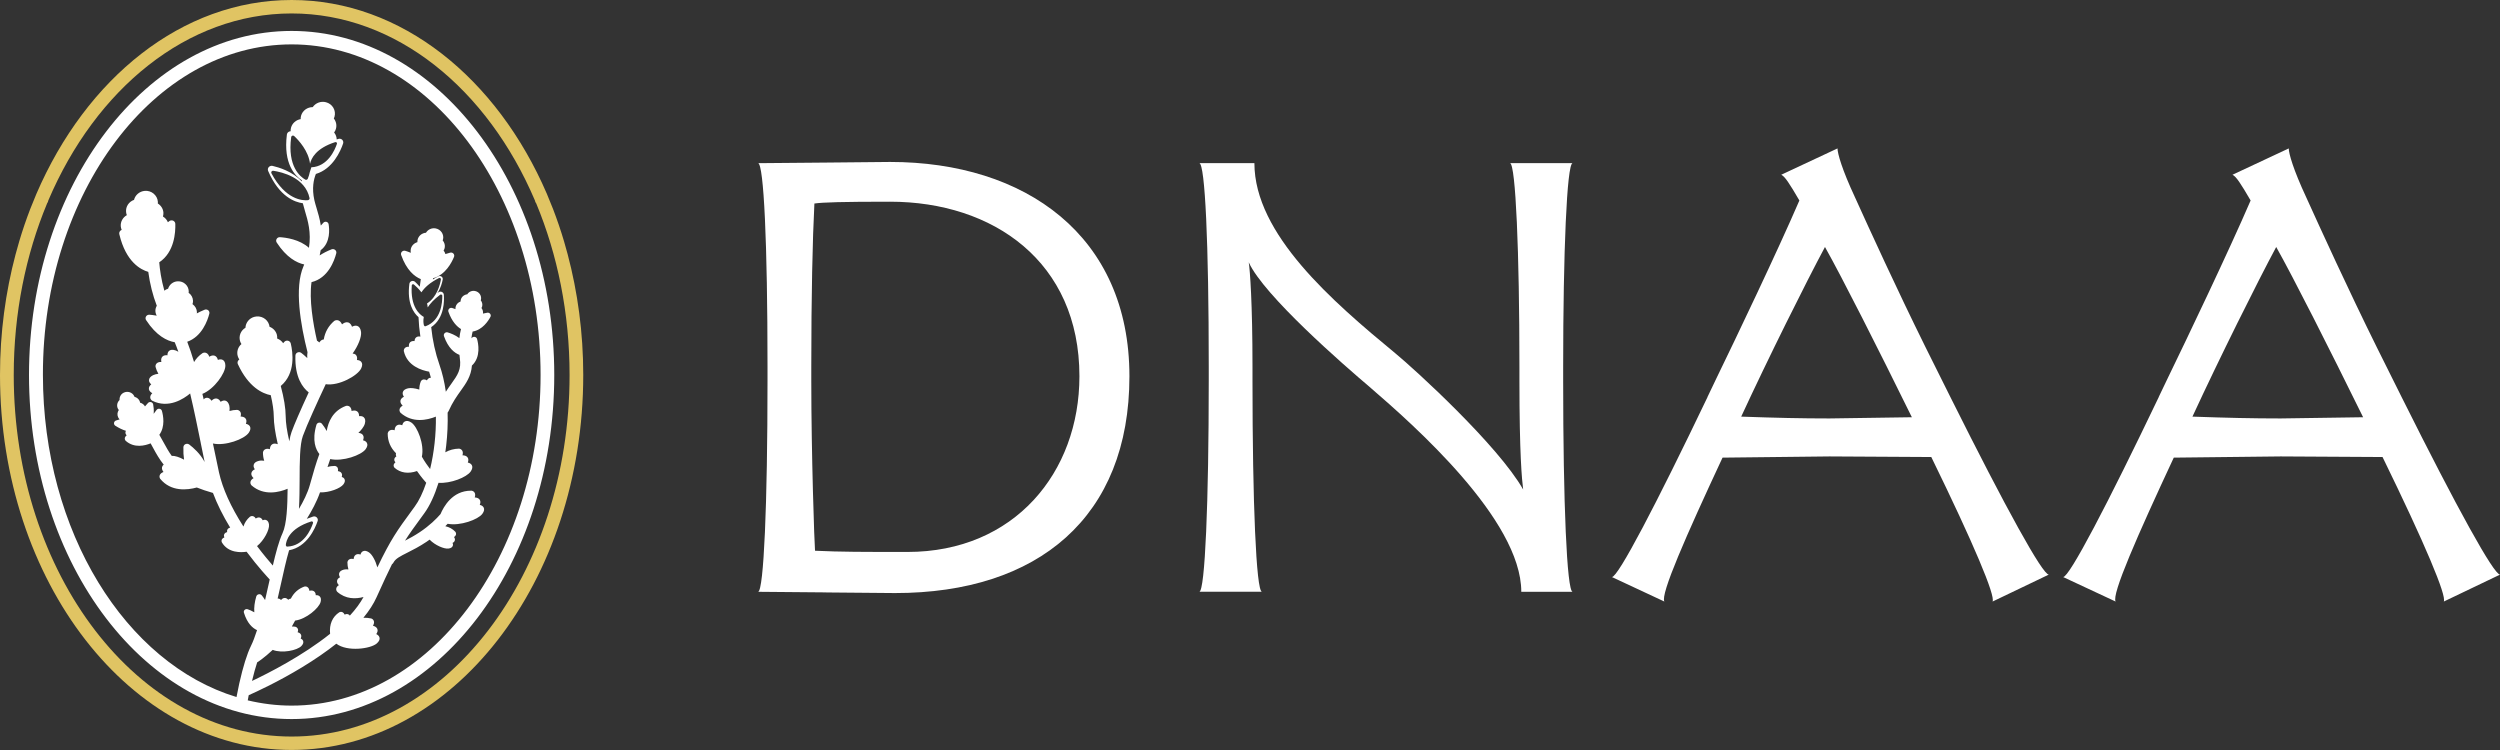 <svg width="200" height="60" viewBox="0 0 200 60" fill="none" xmlns="http://www.w3.org/2000/svg">
<rect x="0" y="0" width="200" height="60" fill="#333333" stroke="none"/>
<g clip-path="url(#clip0_687_703)">
<path d="M1.248 20.34C0.444 23.374 0 26.617 0 29.996C0 46.538 10.465 59.996 23.33 59.996C36.195 59.996 46.66 46.538 46.66 29.996C46.66 26.617 46.216 23.37 45.412 20.34L45.121 19.301C44.861 18.424 44.566 17.561 44.245 16.725L43.747 15.502C39.767 6.27 32.111 0 23.33 0C14.549 0 6.894 6.27 2.913 15.506L2.415 16.729C2.094 17.565 1.799 18.427 1.539 19.305L1.248 20.344V20.34ZM3.763 16.275C3.816 16.204 3.855 16.125 3.866 16.035C7.659 7.125 14.963 1.076 23.33 1.076C31.698 1.076 39.001 7.125 42.794 16.039C42.806 16.129 42.844 16.207 42.898 16.275C44.597 20.363 45.566 25.035 45.566 30C45.566 45.949 35.59 58.924 23.33 58.924C11.07 58.924 1.099 45.949 1.099 30C1.099 25.035 2.067 20.363 3.767 16.275H3.763Z" fill="#E0C463"/>
<path d="M23.33 2.475C11.743 2.475 2.32 14.824 2.32 30C2.32 45.176 11.747 57.525 23.33 57.525C34.913 57.525 44.341 45.176 44.341 30C44.341 14.824 34.917 2.475 23.33 2.475ZM23.33 56.449C22.132 56.449 20.961 56.299 19.82 56.029C19.847 55.89 19.87 55.755 19.897 55.616C20.498 55.35 22.258 54.54 24.161 53.385C25.179 52.766 26.101 52.133 26.905 51.495C27.778 52.163 29.661 51.907 30.147 51.472C30.331 51.307 30.404 51.146 30.358 50.992C30.32 50.861 30.209 50.779 30.101 50.726C30.182 50.61 30.247 50.46 30.186 50.31C30.124 50.167 29.979 50.096 29.837 50.059C29.914 49.928 29.941 49.807 29.914 49.703C29.883 49.579 29.788 49.508 29.696 49.477C29.485 49.432 29.278 49.414 29.072 49.421C29.531 48.862 29.887 48.311 30.124 47.782C30.634 46.65 31.024 45.81 31.357 45.142C31.414 45.101 31.456 45.053 31.483 44.996C31.644 44.689 32.023 44.498 32.605 44.205C33.022 43.995 33.542 43.733 34.124 43.343C34.212 43.286 34.293 43.226 34.369 43.17C34.806 43.624 35.537 43.935 35.889 43.883C36.073 43.856 36.188 43.781 36.226 43.657C36.253 43.579 36.237 43.5 36.207 43.432C36.291 43.391 36.367 43.324 36.39 43.219C36.41 43.125 36.375 43.035 36.322 42.964C36.394 42.919 36.444 42.862 36.471 42.795C36.505 42.697 36.475 42.604 36.425 42.54C36.207 42.311 35.939 42.165 35.625 42.097C35.69 42.03 35.751 41.966 35.812 41.903C36.815 42.094 38.251 41.565 38.587 41.108C38.733 40.909 38.767 40.74 38.691 40.597C38.626 40.477 38.499 40.417 38.381 40.391C38.434 40.264 38.465 40.102 38.373 39.971C38.285 39.844 38.124 39.803 37.979 39.795C38.029 39.649 38.025 39.529 37.979 39.431C37.922 39.319 37.814 39.266 37.719 39.255C37.703 39.255 37.692 39.255 37.676 39.255C36.191 39.255 35.487 40.541 35.242 41.126C34.917 41.501 34.369 42.049 33.585 42.57C33.148 42.862 32.754 43.072 32.398 43.256C32.777 42.656 33.175 42.116 33.684 41.419L33.944 41.062C34.373 40.474 34.767 39.634 35.081 38.625C36.038 38.696 37.332 38.19 37.657 37.718C37.795 37.515 37.822 37.343 37.742 37.204C37.673 37.087 37.546 37.031 37.424 37.005C37.474 36.874 37.5 36.712 37.401 36.585C37.309 36.461 37.145 36.428 36.999 36.424C37.041 36.278 37.037 36.157 36.984 36.06C36.922 35.947 36.811 35.899 36.716 35.891C36.322 35.899 35.958 35.996 35.625 36.184C35.652 36.011 35.675 35.835 35.694 35.659C35.797 34.766 35.835 33.877 35.809 33.011C35.839 32.974 35.866 32.936 35.885 32.891C36.199 32.182 36.555 31.684 36.869 31.245C37.275 30.679 37.692 30.098 37.753 29.246C38.496 28.556 38.258 27.45 38.166 27.12C38.144 27.034 38.071 26.97 37.983 26.951C37.891 26.933 37.803 26.966 37.742 27.034L37.711 27.071C37.738 26.854 37.776 26.67 37.81 26.524C38.599 26.396 39.066 25.669 39.234 25.35C39.276 25.271 39.269 25.181 39.215 25.11C39.162 25.039 39.078 25.005 38.989 25.016C38.871 25.035 38.756 25.058 38.637 25.087C38.66 24.93 38.618 24.769 38.519 24.645C38.545 24.596 38.565 24.547 38.576 24.499C38.611 24.33 38.568 24.161 38.461 24.03C38.469 24.011 38.473 23.992 38.477 23.974C38.511 23.82 38.477 23.663 38.389 23.531C38.3 23.4 38.163 23.31 38.002 23.28C37.757 23.231 37.512 23.336 37.382 23.543C37.121 23.573 36.911 23.753 36.857 24.004C36.85 24.041 36.846 24.079 36.846 24.12C36.647 24.188 36.494 24.349 36.448 24.555C36.436 24.615 36.432 24.675 36.44 24.731C36.329 24.686 36.233 24.656 36.168 24.637C36.08 24.611 35.989 24.637 35.927 24.701C35.866 24.765 35.843 24.855 35.874 24.941C36.157 25.74 36.559 26.13 36.88 26.325C36.819 26.565 36.777 26.805 36.75 27.049C36.417 26.797 36.038 26.659 35.816 26.591C35.728 26.565 35.636 26.591 35.571 26.655C35.51 26.719 35.487 26.809 35.518 26.895C35.855 27.848 36.36 28.238 36.758 28.391V28.399C36.766 28.477 36.769 28.56 36.785 28.646C36.922 29.561 36.612 29.996 36.096 30.716C35.958 30.907 35.812 31.114 35.667 31.339C35.556 30.551 35.384 29.835 35.162 29.198C34.829 28.253 34.603 27.233 34.496 26.171C35.575 25.455 35.544 24.008 35.506 23.573C35.498 23.475 35.434 23.389 35.342 23.351C35.246 23.314 35.139 23.329 35.062 23.396C35.035 23.419 35.005 23.445 34.978 23.468C35.261 23.062 35.376 22.598 35.418 22.358C35.434 22.267 35.399 22.181 35.326 22.129C35.254 22.076 35.154 22.065 35.074 22.106C34.913 22.185 34.764 22.267 34.63 22.358C34.633 22.324 34.641 22.29 34.645 22.26C35.64 21.994 36.145 20.985 36.322 20.55C36.356 20.46 36.341 20.359 36.276 20.288C36.211 20.216 36.111 20.186 36.015 20.212C35.885 20.246 35.755 20.284 35.633 20.325C35.606 20.22 35.556 20.126 35.487 20.044C35.529 19.976 35.56 19.905 35.575 19.834C35.621 19.62 35.56 19.399 35.414 19.23C35.426 19.2 35.437 19.17 35.445 19.136C35.487 18.945 35.445 18.75 35.338 18.589C35.227 18.424 35.058 18.315 34.859 18.274C34.549 18.214 34.239 18.352 34.078 18.619C33.745 18.645 33.474 18.874 33.405 19.192C33.393 19.253 33.389 19.309 33.393 19.372C33.129 19.448 32.922 19.654 32.865 19.92C32.842 20.021 32.846 20.126 32.865 20.224C32.685 20.149 32.528 20.096 32.425 20.066C32.329 20.036 32.226 20.066 32.153 20.134C32.084 20.205 32.061 20.306 32.092 20.4C32.524 21.619 33.164 22.125 33.665 22.331C33.634 22.53 33.604 22.736 33.581 22.939C33.439 22.774 33.305 22.639 33.202 22.545C33.125 22.477 33.022 22.455 32.926 22.489C32.831 22.523 32.762 22.605 32.75 22.703C32.547 24.277 33.095 25.039 33.481 25.372C33.5 25.875 33.55 26.396 33.631 26.929C33.489 26.899 33.37 26.921 33.286 26.996C33.198 27.071 33.167 27.184 33.164 27.285C33.041 27.274 32.9 27.285 32.8 27.39C32.712 27.488 32.7 27.622 32.72 27.739C32.593 27.731 32.49 27.761 32.413 27.821C32.322 27.896 32.298 28.005 32.306 28.091C32.574 29.28 33.745 29.633 34.331 29.734C34.381 29.887 34.427 30.049 34.473 30.218C34.442 30.218 34.411 30.218 34.381 30.229C34.27 30.259 34.201 30.345 34.151 30.431C34.063 30.371 33.975 30.349 33.891 30.356C33.78 30.367 33.703 30.439 33.665 30.514C33.581 30.727 33.542 30.945 33.546 31.166C33.179 31.054 32.857 31.016 32.643 31.065C32.402 31.121 32.256 31.23 32.222 31.387C32.191 31.519 32.245 31.642 32.314 31.74C32.184 31.804 32.054 31.905 32.034 32.066C32.015 32.22 32.111 32.351 32.214 32.449C32.08 32.528 31.996 32.621 31.969 32.726C31.935 32.846 31.985 32.955 32.046 33.026C32.995 33.862 34.151 33.619 34.871 33.33C34.89 34.736 34.729 36.206 34.408 37.523C34.212 37.267 33.964 36.919 33.749 36.536C33.964 35.554 33.393 34.133 32.911 33.806C32.708 33.667 32.532 33.638 32.387 33.716C32.264 33.78 32.207 33.904 32.18 34.02C32.046 33.968 31.881 33.941 31.744 34.035C31.617 34.125 31.575 34.282 31.571 34.421C31.422 34.376 31.296 34.376 31.192 34.429C31.078 34.485 31.028 34.594 31.016 34.684C31.016 35.288 31.234 35.816 31.682 36.259C31.671 36.285 31.667 36.311 31.667 36.337C31.663 36.401 31.682 36.461 31.709 36.514C31.629 36.562 31.556 36.634 31.544 36.742C31.533 36.84 31.575 36.922 31.633 36.99C31.564 37.042 31.518 37.102 31.498 37.17C31.472 37.271 31.51 37.361 31.564 37.421C32.027 37.834 32.662 37.928 33.359 37.684C33.707 38.182 34.025 38.542 34.098 38.621C33.834 39.409 33.516 40.069 33.175 40.53L32.915 40.886C31.805 42.401 31.265 43.14 30.189 45.39C30.04 44.846 29.776 44.362 29.512 44.186C29.324 44.059 29.16 44.032 29.026 44.104C28.919 44.16 28.865 44.265 28.838 44.366C28.72 44.321 28.574 44.303 28.452 44.389C28.337 44.468 28.299 44.602 28.291 44.726C28.161 44.693 28.054 44.696 27.962 44.741C27.855 44.794 27.805 44.895 27.793 44.985C27.793 45.18 27.82 45.371 27.874 45.555C27.755 45.54 27.629 45.54 27.521 45.566C27.299 45.619 27.166 45.72 27.131 45.866C27.104 45.983 27.146 46.091 27.204 46.178C27.089 46.237 26.978 46.328 26.963 46.474C26.947 46.609 27.024 46.725 27.112 46.811C26.997 46.883 26.928 46.965 26.905 47.059C26.875 47.175 26.917 47.276 26.978 47.344C27.655 47.94 28.444 47.929 29.083 47.76C28.819 48.244 28.456 48.739 27.988 49.249C27.954 49.196 27.904 49.159 27.847 49.14C27.751 49.106 27.652 49.129 27.567 49.166C27.533 49.08 27.479 49.02 27.414 48.983C27.319 48.93 27.219 48.945 27.142 48.983C26.591 49.343 26.331 49.95 26.408 50.704C24.218 52.459 21.493 53.846 20.161 54.476C20.299 53.906 20.436 53.407 20.574 52.987C20.582 52.984 20.593 52.976 20.601 52.972C20.609 52.972 21.156 52.616 21.818 51.99C22.565 52.29 23.778 52.031 24.111 51.682C24.249 51.536 24.299 51.398 24.249 51.27C24.214 51.176 24.134 51.116 24.054 51.079C24.099 50.985 24.13 50.869 24.073 50.76C24.019 50.659 23.916 50.606 23.812 50.584C23.851 50.486 23.858 50.4 23.831 50.321C23.793 50.216 23.705 50.16 23.621 50.138C23.529 50.123 23.445 50.119 23.349 50.119C23.445 49.961 23.529 49.804 23.61 49.646C24.49 49.538 25.523 48.649 25.65 48.154C25.703 47.947 25.673 47.794 25.562 47.696C25.474 47.621 25.359 47.606 25.259 47.617C25.259 47.501 25.225 47.37 25.11 47.295C25.003 47.224 24.865 47.235 24.75 47.265C24.739 47.145 24.697 47.055 24.628 46.991C24.54 46.913 24.429 46.905 24.341 46.928C23.862 47.104 23.502 47.426 23.269 47.888C23.192 47.895 23.12 47.929 23.055 47.981C22.986 47.903 22.89 47.824 22.76 47.839C22.641 47.846 22.553 47.917 22.488 48C22.411 47.925 22.335 47.888 22.251 47.88C22.235 47.88 22.224 47.88 22.212 47.88C22.297 47.52 22.373 47.16 22.454 46.807C22.672 45.825 22.894 44.812 23.127 44.021C24.555 43.755 25.198 42.304 25.412 41.685C25.447 41.584 25.42 41.475 25.343 41.396C25.267 41.321 25.152 41.291 25.049 41.325C24.873 41.381 24.704 41.441 24.544 41.505C24.919 40.905 25.336 40.151 25.6 39.39C26.346 39.416 27.234 39.071 27.476 38.745C27.594 38.584 27.621 38.438 27.556 38.318C27.51 38.231 27.422 38.179 27.338 38.153C27.372 38.055 27.384 37.939 27.315 37.837C27.25 37.744 27.139 37.706 27.032 37.691C27.058 37.59 27.051 37.504 27.016 37.429C26.966 37.331 26.871 37.282 26.783 37.275C26.576 37.275 26.385 37.301 26.201 37.361C26.274 37.129 26.346 36.919 26.419 36.724C27.422 36.945 28.896 36.416 29.248 35.94C29.393 35.741 29.428 35.572 29.351 35.43C29.286 35.31 29.16 35.25 29.041 35.224C29.095 35.096 29.125 34.935 29.034 34.804C28.953 34.684 28.808 34.642 28.67 34.631C28.861 34.444 29.122 34.155 29.19 33.885C29.252 33.649 29.217 33.48 29.095 33.375C28.991 33.285 28.85 33.278 28.727 33.292C28.727 33.154 28.697 32.992 28.563 32.903C28.433 32.816 28.264 32.835 28.126 32.88C28.115 32.726 28.069 32.617 27.988 32.542C27.893 32.456 27.77 32.449 27.678 32.471C26.618 32.861 26.251 33.765 26.136 34.485C26.006 34.234 25.86 34.031 25.757 33.904C25.7 33.829 25.604 33.795 25.508 33.814C25.412 33.833 25.34 33.9 25.313 33.99C24.938 35.265 25.275 35.977 25.55 36.322C25.286 37.031 25.06 37.826 24.846 38.595L24.788 38.801C24.605 39.454 24.256 40.14 23.916 40.71C23.962 39.945 23.965 39.12 23.969 38.374C23.973 36.99 23.977 35.561 24.23 34.875C24.555 33.983 25.393 32.153 26.059 30.735C27.097 30.896 28.612 30.064 28.896 29.468C28.999 29.246 29.003 29.074 28.899 28.946C28.811 28.841 28.677 28.808 28.555 28.8C28.582 28.665 28.582 28.504 28.471 28.391C28.402 28.32 28.306 28.29 28.21 28.282C28.651 27.668 28.934 26.959 28.884 26.558C28.85 26.295 28.75 26.134 28.586 26.074C28.436 26.021 28.279 26.074 28.161 26.141C28.107 25.991 28.011 25.83 27.831 25.789C27.655 25.747 27.487 25.845 27.361 25.95C27.288 25.785 27.192 25.68 27.074 25.635C26.944 25.586 26.821 25.62 26.737 25.676C26.277 26.07 25.998 26.569 25.902 27.157C25.868 27.157 25.837 27.165 25.811 27.172C25.696 27.21 25.604 27.304 25.539 27.398C25.481 27.334 25.42 27.285 25.359 27.255C25.041 25.864 24.723 23.962 24.922 22.571C26.251 22.253 26.748 20.861 26.901 20.265C26.928 20.164 26.894 20.062 26.813 19.995C26.733 19.927 26.626 19.909 26.526 19.946C26.17 20.089 25.849 20.25 25.573 20.434C25.604 20.299 25.631 20.16 25.654 20.017C26.469 19.406 26.346 18.274 26.289 17.936C26.274 17.846 26.209 17.775 26.124 17.749C26.036 17.723 25.941 17.749 25.879 17.809C25.803 17.884 25.73 17.962 25.665 18.045C25.581 17.497 25.439 17.025 25.32 16.631C25.252 16.406 25.19 16.196 25.148 16.009C24.938 15.06 25.091 14.359 25.271 13.916C26.626 13.511 27.246 12.082 27.449 11.479C27.483 11.374 27.456 11.261 27.376 11.182C27.296 11.104 27.181 11.078 27.074 11.111C27.028 11.126 26.982 11.141 26.936 11.156C26.932 10.954 26.859 10.759 26.729 10.598C26.798 10.508 26.848 10.406 26.875 10.301C26.955 10.02 26.89 9.713 26.706 9.48C26.729 9.431 26.748 9.386 26.76 9.338C26.829 9.094 26.794 8.842 26.668 8.621C26.538 8.4 26.331 8.246 26.078 8.179C25.677 8.07 25.244 8.235 25.018 8.569C24.586 8.569 24.199 8.85 24.084 9.262C24.061 9.349 24.05 9.435 24.054 9.529C23.69 9.592 23.384 9.851 23.284 10.207C23.257 10.305 23.246 10.402 23.25 10.5C23.215 10.5 23.185 10.508 23.15 10.519C23.043 10.556 22.966 10.65 22.951 10.762C22.649 13.125 23.621 14.085 24.149 14.422C24.145 14.453 24.142 14.479 24.138 14.509C23.407 13.714 22.293 13.384 21.807 13.271C21.696 13.245 21.577 13.283 21.5 13.369C21.424 13.455 21.409 13.575 21.451 13.676C22.343 15.758 23.613 16.181 24.226 16.26C24.272 16.451 24.333 16.657 24.398 16.883C24.628 17.651 24.911 18.596 24.716 19.826C23.969 19.148 22.867 19.005 22.396 18.975C22.285 18.971 22.186 19.02 22.132 19.114C22.078 19.204 22.078 19.316 22.136 19.402C22.917 20.602 23.732 21.026 24.337 21.157C24.318 21.203 24.299 21.251 24.279 21.3C23.537 23.01 24.042 25.976 24.601 28.174C24.578 28.328 24.57 28.485 24.582 28.646C24.39 28.459 24.21 28.316 24.099 28.23C24.011 28.166 23.897 28.151 23.797 28.2C23.698 28.245 23.636 28.339 23.633 28.448C23.575 30.203 24.23 31.027 24.697 31.391C24.008 32.88 23.548 33.945 23.326 34.556C23.254 34.759 23.192 35.002 23.146 35.303C22.955 34.489 22.859 33.818 22.855 33.304C22.852 32.663 22.718 31.845 22.461 30.878C23.671 29.869 23.426 28.17 23.261 27.476C23.234 27.371 23.154 27.285 23.043 27.259C22.936 27.233 22.821 27.266 22.744 27.349C22.714 27.386 22.679 27.42 22.653 27.457C22.542 27.289 22.373 27.157 22.174 27.082C22.182 26.97 22.174 26.861 22.143 26.756C22.059 26.475 21.845 26.246 21.562 26.141C21.558 26.089 21.546 26.04 21.535 25.995C21.389 25.496 20.85 25.204 20.337 25.35C19.935 25.462 19.652 25.819 19.636 26.22C19.265 26.438 19.085 26.872 19.204 27.285C19.231 27.371 19.265 27.45 19.315 27.525C19.035 27.761 18.917 28.14 19.02 28.492C19.047 28.59 19.093 28.676 19.146 28.759C19.12 28.777 19.093 28.8 19.07 28.826C18.997 28.916 18.982 29.032 19.032 29.137C19.885 30.986 21.007 31.489 21.661 31.616C21.818 32.291 21.898 32.861 21.902 33.307C21.906 33.885 22.013 34.62 22.216 35.498C22.216 35.509 22.209 35.52 22.205 35.535C22.071 35.483 21.902 35.453 21.765 35.55C21.638 35.64 21.596 35.797 21.592 35.936C21.443 35.891 21.317 35.891 21.213 35.944C21.099 36 21.049 36.109 21.037 36.199C21.037 36.428 21.068 36.649 21.137 36.859C20.995 36.84 20.842 36.836 20.716 36.866C20.475 36.922 20.329 37.031 20.295 37.189C20.264 37.32 20.318 37.444 20.387 37.541C20.256 37.605 20.126 37.706 20.107 37.867C20.088 38.017 20.184 38.153 20.287 38.25C20.153 38.329 20.069 38.422 20.042 38.528C20.008 38.648 20.057 38.756 20.119 38.828C21.114 39.701 22.346 39.379 23.009 39.101C22.997 40.462 22.944 41.921 22.603 42.653C22.316 43.271 22.059 44.246 21.826 45.244C21.523 44.895 21.068 44.359 20.563 43.688C21.125 43.234 21.569 42.375 21.52 41.966C21.497 41.767 21.416 41.648 21.286 41.599C21.19 41.565 21.091 41.584 21.011 41.621C20.968 41.524 20.896 41.43 20.773 41.404C20.662 41.377 20.551 41.422 20.463 41.483C20.413 41.392 20.348 41.333 20.272 41.303C20.168 41.261 20.065 41.291 19.992 41.34C19.744 41.554 19.567 41.816 19.476 42.124C18.465 40.545 17.807 39.09 17.52 37.796C17.359 37.061 17.198 36.289 17.034 35.479C18.017 35.696 19.548 35.138 19.904 34.616C20.042 34.414 20.069 34.241 19.988 34.102C19.92 33.986 19.793 33.93 19.671 33.904C19.721 33.773 19.747 33.611 19.648 33.484C19.556 33.36 19.391 33.326 19.246 33.322C19.288 33.176 19.284 33.056 19.231 32.959C19.169 32.846 19.058 32.797 18.963 32.79C18.756 32.79 18.553 32.824 18.358 32.88C18.377 32.734 18.377 32.58 18.346 32.453C18.285 32.22 18.17 32.081 18.013 32.047C17.879 32.021 17.749 32.078 17.65 32.145C17.585 32.021 17.477 31.898 17.313 31.879C17.156 31.864 17.018 31.957 16.922 32.062C16.838 31.931 16.742 31.856 16.635 31.83C16.509 31.8 16.398 31.849 16.329 31.913C16.318 31.927 16.306 31.939 16.295 31.954C16.26 31.808 16.226 31.657 16.191 31.511C17.145 31.125 18.032 29.85 18.029 29.258C18.029 29.017 17.952 28.856 17.807 28.785C17.68 28.725 17.543 28.747 17.431 28.793C17.397 28.657 17.328 28.511 17.171 28.455C17.022 28.402 16.865 28.462 16.742 28.541C16.697 28.395 16.62 28.297 16.52 28.245C16.406 28.185 16.287 28.207 16.203 28.249C15.916 28.444 15.69 28.684 15.525 28.965C15.349 28.369 15.165 27.825 14.978 27.341C16.153 26.929 16.605 25.646 16.746 25.095C16.773 24.997 16.739 24.892 16.662 24.825C16.582 24.758 16.471 24.739 16.375 24.776C16.149 24.866 15.943 24.964 15.743 25.073C15.751 25.046 15.755 25.016 15.755 24.979C15.747 24.716 15.613 24.48 15.399 24.33C15.43 24.24 15.445 24.15 15.441 24.064C15.434 23.809 15.303 23.573 15.089 23.422C15.097 23.385 15.1 23.348 15.1 23.306C15.093 23.085 15.001 22.879 14.836 22.729C14.672 22.575 14.457 22.496 14.224 22.504C13.86 22.515 13.554 22.755 13.447 23.096C13.336 23.13 13.232 23.183 13.148 23.254C12.896 22.361 12.785 21.551 12.739 20.985C13.96 20.175 14.044 18.574 14.025 17.91C14.025 17.801 13.956 17.704 13.856 17.655C13.753 17.61 13.634 17.621 13.546 17.689C13.508 17.719 13.47 17.749 13.431 17.779C13.355 17.591 13.217 17.43 13.037 17.321C13.068 17.212 13.079 17.104 13.072 16.995C13.049 16.703 12.88 16.44 12.628 16.282C12.632 16.23 12.635 16.181 12.628 16.133C12.609 15.881 12.486 15.656 12.291 15.491C12.092 15.326 11.843 15.248 11.583 15.27C11.165 15.304 10.817 15.6 10.722 15.99C10.312 16.133 10.048 16.523 10.086 16.954C10.094 17.044 10.113 17.13 10.147 17.212C9.826 17.392 9.631 17.738 9.661 18.105C9.669 18.206 9.696 18.3 9.734 18.39C9.703 18.401 9.673 18.42 9.646 18.442C9.558 18.514 9.52 18.63 9.546 18.739C10.071 20.966 11.269 21.581 11.862 21.75C11.992 22.71 12.222 23.621 12.543 24.461C12.467 24.596 12.429 24.735 12.432 24.874C12.436 25.012 12.475 25.14 12.54 25.253C12.291 25.207 12.08 25.189 11.946 25.177C11.835 25.177 11.736 25.223 11.682 25.316C11.629 25.406 11.629 25.519 11.686 25.605C12.509 26.872 13.37 27.274 13.979 27.379C14.075 27.615 14.174 27.87 14.27 28.148C14.193 28.095 14.12 28.058 14.052 28.035C13.818 27.953 13.638 27.968 13.52 28.076C13.42 28.17 13.393 28.301 13.397 28.421C13.252 28.406 13.087 28.421 12.98 28.541C12.88 28.657 12.88 28.819 12.911 28.957C12.75 28.95 12.632 28.984 12.547 29.059C12.452 29.141 12.429 29.258 12.444 29.351C12.494 29.546 12.57 29.73 12.67 29.902C12.521 29.921 12.367 29.955 12.245 30.015C12.023 30.128 11.916 30.27 11.92 30.427C11.92 30.562 12.008 30.668 12.1 30.746C11.992 30.84 11.889 30.968 11.912 31.129C11.935 31.282 12.057 31.387 12.184 31.455C12.073 31.564 12.019 31.672 12.019 31.785C12.019 31.909 12.092 32.006 12.172 32.055C13.477 32.715 14.698 31.909 15.211 31.477C15.525 32.797 15.805 34.178 16.054 35.404L16.069 35.486C16.172 35.992 16.272 36.484 16.371 36.96C16.027 36.296 15.46 35.805 15.139 35.561C15.051 35.498 14.936 35.486 14.836 35.531C14.737 35.576 14.676 35.67 14.672 35.779C14.66 36.131 14.679 36.465 14.725 36.773C14.342 36.566 13.979 36.45 13.738 36.469C13.485 36.124 13.275 35.734 13.068 35.359C12.965 35.167 12.857 34.976 12.746 34.785C13.232 34.121 13.056 33.233 12.953 32.873C12.93 32.786 12.857 32.722 12.769 32.704C12.681 32.685 12.589 32.719 12.532 32.786C12.444 32.891 12.367 33 12.295 33.105C12.322 32.79 12.283 32.505 12.253 32.351C12.237 32.265 12.172 32.197 12.088 32.171C12.004 32.145 11.908 32.171 11.847 32.231C11.759 32.321 11.678 32.415 11.598 32.513C11.518 32.362 11.376 32.258 11.208 32.216C11.2 32.16 11.181 32.108 11.158 32.059C11.078 31.901 10.936 31.789 10.76 31.747C10.752 31.729 10.745 31.71 10.737 31.688C10.588 31.387 10.212 31.264 9.906 31.41C9.673 31.519 9.546 31.755 9.566 32.002C9.37 32.182 9.313 32.46 9.435 32.7C9.455 32.737 9.477 32.771 9.504 32.801C9.382 32.977 9.359 33.203 9.458 33.398C9.489 33.454 9.523 33.506 9.569 33.551C9.447 33.585 9.344 33.619 9.278 33.641C9.19 33.671 9.133 33.746 9.121 33.836C9.11 33.926 9.152 34.013 9.229 34.061C9.516 34.245 9.799 34.38 10.075 34.466C10.056 34.5 10.04 34.538 10.036 34.579C10.025 34.676 10.071 34.763 10.128 34.834C10.056 34.886 10.009 34.946 9.99 35.017C9.964 35.119 10.002 35.209 10.059 35.269C10.748 35.876 11.602 35.651 12.05 35.468C12.111 35.572 12.168 35.681 12.226 35.79C12.486 36.274 12.754 36.746 13.098 37.174C13.011 37.241 12.972 37.32 12.961 37.384C12.934 37.519 12.999 37.654 13.079 37.759C12.93 37.815 12.834 37.894 12.789 37.995C12.735 38.108 12.765 38.224 12.815 38.303C13.68 39.364 15.001 39.206 15.743 39C16.126 39.154 16.54 39.292 17.037 39.435C17.37 40.324 17.834 41.258 18.415 42.21C18.32 42.229 18.251 42.274 18.205 42.345C18.159 42.416 18.155 42.499 18.17 42.57C18.059 42.596 17.983 42.653 17.941 42.735C17.898 42.825 17.914 42.915 17.948 42.998C17.864 43.028 17.803 43.069 17.765 43.129C17.707 43.215 17.715 43.312 17.749 43.388C18.258 44.258 19.296 44.205 19.728 44.138C20.658 45.379 21.451 46.222 21.577 46.358L21.527 46.583C21.424 47.047 21.317 47.524 21.206 48.004C21.106 47.839 21.007 47.711 20.945 47.633C20.888 47.557 20.792 47.52 20.697 47.542C20.601 47.561 20.528 47.629 20.501 47.719C20.367 48.18 20.314 48.604 20.345 48.983C20.134 48.859 19.935 48.78 19.812 48.739C19.728 48.712 19.64 48.731 19.575 48.788C19.514 48.847 19.487 48.934 19.514 49.016C19.778 49.875 20.207 50.25 20.563 50.411C20.394 50.936 20.237 51.349 20.076 51.675C19.759 52.32 19.445 53.329 19.142 54.675C19.043 55.17 18.97 55.515 18.921 55.763C10.067 53.081 3.433 42.544 3.433 29.981C3.414 15.416 12.348 3.551 23.33 3.551C34.312 3.551 43.246 15.416 43.246 30C43.246 44.584 34.312 56.449 23.33 56.449ZM32.938 22.837C32.945 22.751 33.049 22.706 33.114 22.762C33.263 22.886 33.497 23.104 33.715 23.385C33.956 23.017 34.381 22.613 35.116 22.245C35.196 22.204 35.288 22.271 35.273 22.354C35.204 22.781 34.947 23.779 34.163 24.274C34.189 24.379 34.209 24.484 34.216 24.593C34.419 24.277 34.733 23.936 35.211 23.58C35.284 23.527 35.384 23.576 35.384 23.663C35.391 24.195 35.292 25.631 34.056 26.096C34.025 26.108 33.994 26.104 33.967 26.093L33.922 26.036C33.922 26.036 33.914 26.032 33.914 26.025C33.879 25.898 33.845 25.661 33.902 25.354C33.554 25.159 32.819 24.54 32.942 22.83L32.938 22.837ZM22.863 43.612C22.89 43.275 23.12 42.281 24.903 41.715C24.988 41.689 25.068 41.767 25.041 41.85C24.873 42.356 24.299 43.684 22.978 43.729C22.947 43.729 22.924 43.718 22.905 43.699L22.867 43.624C22.867 43.624 22.867 43.62 22.867 43.616L22.863 43.612ZM24.643 14.246L24.616 14.31C24.578 14.377 24.494 14.408 24.425 14.37C24.038 14.152 22.974 13.328 23.296 10.965C23.311 10.852 23.449 10.804 23.533 10.883C23.904 11.231 24.681 12.075 24.804 13.106C24.892 12.679 25.271 11.865 26.817 11.37C26.901 11.344 26.982 11.422 26.955 11.505C26.787 12.008 26.216 13.324 24.907 13.384L24.777 13.796C24.75 13.946 24.704 14.096 24.639 14.25L24.643 14.246ZM24.765 15.851C24.777 15.9 24.754 15.941 24.72 15.975L24.67 16.001C24.67 16.001 24.654 16.016 24.639 16.016C24.195 16.058 22.84 15.979 21.715 13.864C21.661 13.762 21.745 13.646 21.86 13.661C22.557 13.766 24.417 14.197 24.765 15.848V15.851Z" fill="white"/>
<path d="M66.101 47.392L60.651 47.344C61.102 47.246 61.401 40.339 61.401 30.442V29.317C61.401 19.421 61.102 13.151 60.651 13.054L66.201 13.005L71.204 12.956C82.006 12.956 90.354 18.836 90.354 30.101C90.354 41.366 83.055 47.445 71.602 47.445L66.101 47.396V47.392ZM86.354 30.098C86.354 20.936 79.453 16.136 71.204 16.136C67.403 16.136 65.803 16.185 65.152 16.282C65.003 19.125 64.903 23.681 64.903 29.314V30.439C64.903 36.367 65.152 43.519 65.202 44.059C67.254 44.156 69.052 44.156 72.601 44.156C81.152 44.156 86.354 37.789 86.354 30.098Z" fill="white"/>
<path d="M109.654 31.027C107.453 29.168 101.102 23.629 99.9 20.985C100 21.622 100.199 24.266 100.199 29.314V30.439C100.199 40.237 100.498 47.242 100.949 47.34H95.95C96.398 47.242 96.7 40.237 96.7 30.439V29.314C96.7 19.418 96.402 13.148 95.95 13.05H100.352C100.352 18.735 106.603 24.12 111.652 28.286C113.202 29.561 119.851 35.636 121.853 39.161C121.753 38.377 121.554 36.367 121.554 30.442V29.363C121.554 20.152 121.255 13.148 120.804 13.05H125.803C125.351 13.148 125.053 20.152 125.053 29.363V30.442C125.053 40.241 125.351 47.246 125.803 47.344H121.703C121.703 41.561 113.003 33.919 109.654 31.031V31.027Z" fill="white"/>
<path d="M136.597 31.762L137.347 30.195C138.848 27.109 142.197 20.104 143.95 16.039C143.15 14.666 142.798 14.126 142.5 13.98L147.001 11.873C147.001 12.266 147.349 13.537 148.402 15.791C149.604 18.439 151.701 23.044 154.052 27.795L156.054 31.811C160.505 40.725 163.403 45.968 163.904 45.968L159.403 48.124C159.652 47.681 157.902 43.519 154.503 36.562L146.354 36.514L137.803 36.611C134.901 42.833 132.804 47.584 133.152 48.124L128.953 46.163C129.455 46.163 132.501 40.331 136.605 31.759L136.597 31.762ZM146.35 33.476L152.949 33.379C150.201 27.795 147.399 22.256 145.998 19.759C144.498 22.552 141.447 28.676 139.296 33.33C142.094 33.428 144.096 33.476 146.346 33.476H146.35Z" fill="white"/>
<path d="M172.697 31.762L173.447 30.195C174.947 27.109 178.297 20.104 180.05 16.039C179.25 14.666 178.897 14.126 178.599 13.98L183.1 11.873C183.1 12.266 183.449 13.537 184.501 15.791C185.703 18.439 187.801 23.044 190.151 27.795L192.153 31.811C196.605 40.725 199.502 45.968 200.004 45.968L195.502 48.124C195.751 47.681 194.002 43.519 190.603 36.562L182.453 36.514L173.902 36.611C171.001 42.833 168.903 47.584 169.252 48.124L165.052 46.163C165.554 46.163 168.601 40.331 172.704 31.759L172.697 31.762ZM182.45 33.476L189.049 33.379C186.3 27.795 183.498 22.256 182.097 19.759C180.597 22.552 177.546 28.676 175.395 33.33C178.193 33.428 180.195 33.476 182.446 33.476H182.45Z" fill="white"/>
</g>
<defs>
<clipPath id="clip0_687_703">
<rect width="200" height="60" fill="white"/>
</clipPath>
</defs>
</svg>
